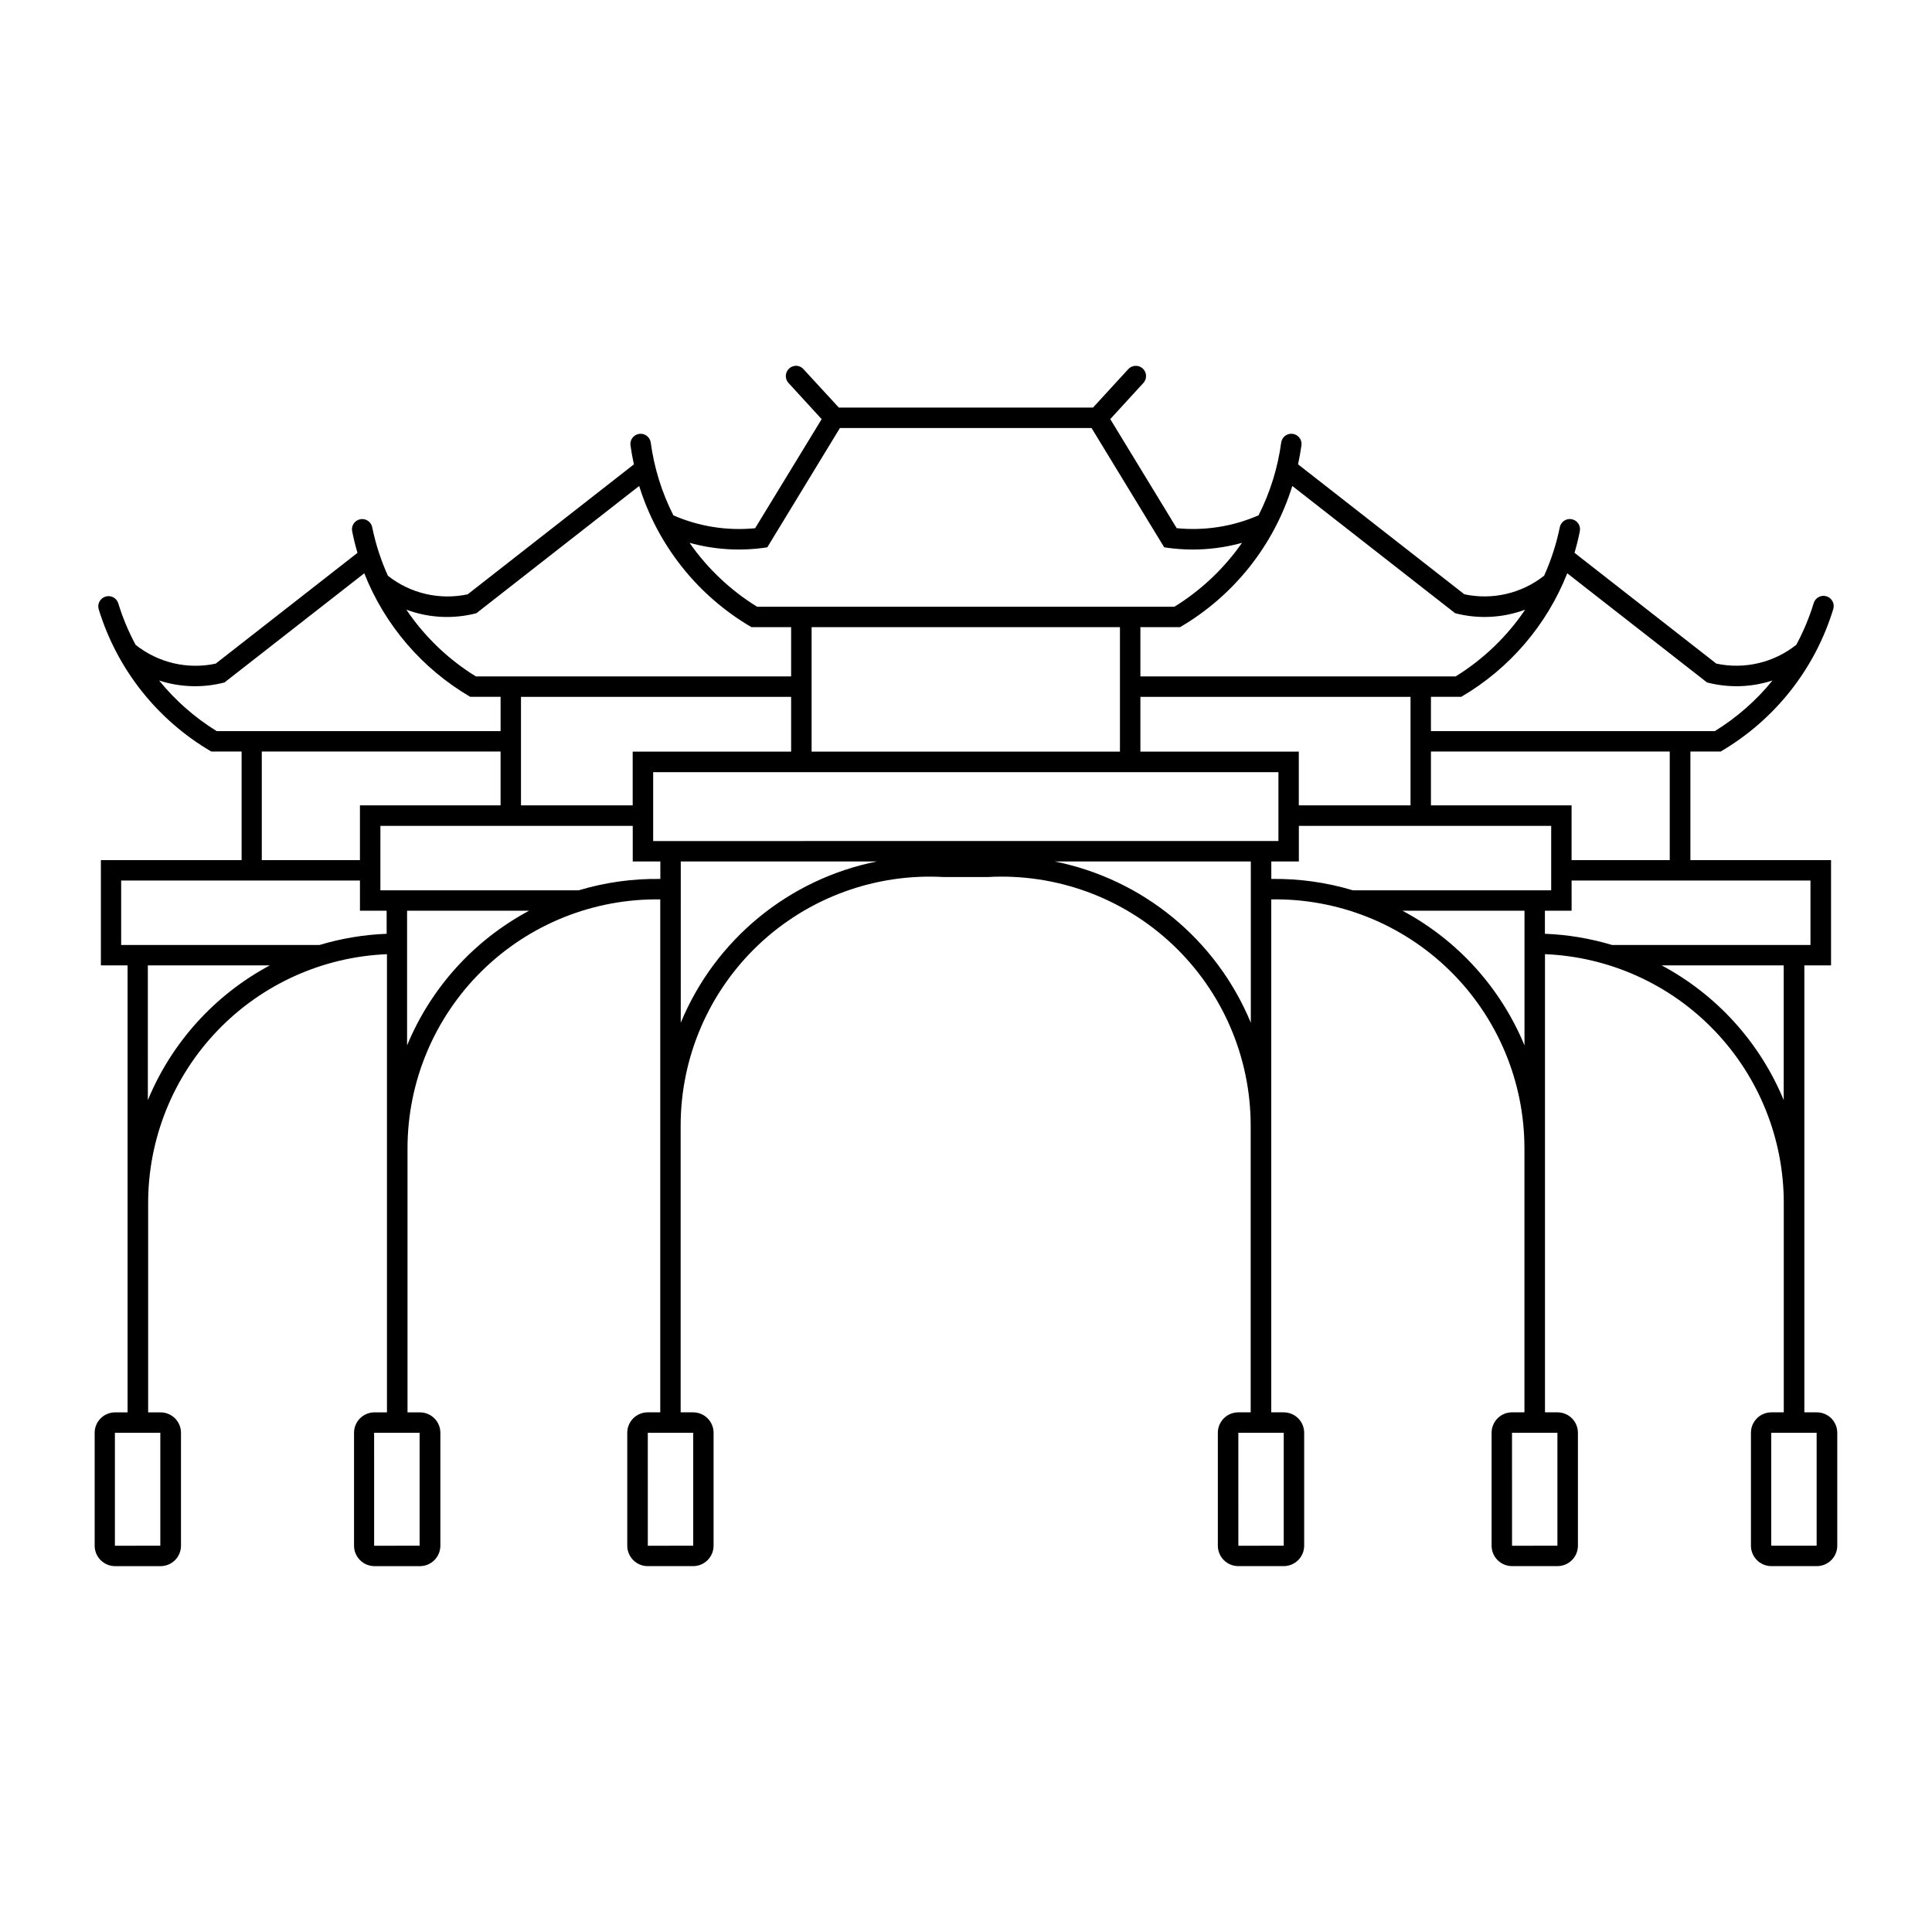 <?xml version="1.0" encoding="UTF-8"?>
<!-- Uploaded to: ICON Repo, www.iconrepo.com, Generator: ICON Repo Mixer Tools -->
<svg fill="#000000" width="800px" height="800px" version="1.1" viewBox="144 144 512 512" xmlns="http://www.w3.org/2000/svg">
 <path d="m354.8 240.95c-1.047 0.062-1.961 0.723-2.352 1.699-0.391 0.973-0.184 2.082 0.527 2.852l8.773 9.574-17.629 28.906h0.004c-7.394 0.734-14.855-0.438-21.668-3.406-3.074-6.059-5.102-12.594-6.008-19.332-0.23-1.453-1.574-2.457-3.035-2.262-1.457 0.191-2.496 1.516-2.336 2.977 0.238 1.715 0.543 3.418 0.914 5.106l-44.055 34.441c-7.426 1.586-15.176-0.215-21.137-4.922-1.848-4.09-3.238-8.375-4.141-12.77-0.125-0.727-0.535-1.371-1.141-1.785-0.609-0.414-1.355-0.566-2.078-0.418-0.719 0.148-1.348 0.582-1.742 1.199-0.395 0.621-0.52 1.375-0.348 2.09 0.379 1.891 0.844 3.766 1.387 5.617l-37.574 29.355c-7.461 1.598-15.246-0.23-21.219-4.981-1.887-3.504-3.426-7.184-4.59-10.988-0.211-0.688-0.684-1.266-1.32-1.605-0.633-0.336-1.375-0.41-2.062-0.199-0.691 0.207-1.266 0.684-1.605 1.316-0.34 0.637-0.41 1.379-0.199 2.066 4.859 15.859 15.504 29.309 29.824 37.68h8.039v28.781h-37.289v27.898h7.074v118.45h-3.293v0.004c-1.441-0.004-2.82 0.566-3.84 1.578-1.016 1.016-1.59 2.394-1.594 3.832v29.93c0.004 1.438 0.578 2.816 1.594 3.832 1.02 1.016 2.402 1.582 3.84 1.582h12.035c2.984-0.008 5.406-2.426 5.41-5.414v-29.93c-0.004-2.984-2.422-5.406-5.41-5.41h-3.293v-55.473c-0.004-17.035 6.582-33.414 18.379-45.703 11.793-12.293 27.887-19.547 44.906-20.246v121.42h-3.293c-1.438-0.004-2.816 0.566-3.836 1.578-1.02 1.016-1.594 2.394-1.594 3.832v29.93c0 1.438 0.574 2.816 1.594 3.832s2.398 1.582 3.836 1.582h12.035c2.988-0.008 5.406-2.426 5.414-5.414v-29.93c-0.004-2.984-2.426-5.406-5.414-5.41h-3.293v-69.969c0.008-17.668 7.098-34.598 19.688-46.996 12.586-12.398 29.621-19.234 47.289-18.973v135.93h-3.332v0.004c-2.988 0.004-5.406 2.426-5.41 5.41v29.93c0.004 2.988 2.422 5.406 5.41 5.414h12.031c1.438 0.004 2.82-0.566 3.84-1.582 1.02-1.012 1.594-2.391 1.594-3.832v-29.93c0-1.438-0.574-2.816-1.594-3.832s-2.402-1.582-3.84-1.578h-3.293v-75.953c-0.004-18.156 7.469-35.508 20.66-47.98 13.195-12.469 30.941-18.953 49.066-17.93h11.602c18.129-1.027 35.879 5.453 49.074 17.926 13.195 12.469 20.672 29.828 20.664 47.984v75.953h-3.293 0.004c-2.988 0.004-5.41 2.426-5.414 5.41v29.93c0.008 2.988 2.426 5.406 5.414 5.414h12.031c1.438 0.004 2.82-0.566 3.84-1.582 1.02-1.016 1.59-2.394 1.594-3.832v-29.93c0-1.438-0.574-2.816-1.594-3.832-1.02-1.016-2.402-1.582-3.84-1.578h-3.293v-135.94c17.688-0.293 34.754 6.523 47.371 18.926 12.613 12.402 19.723 29.352 19.727 47.043v69.965h-3.293v0.004c-2.988 0.004-5.406 2.426-5.41 5.41v29.93c0.004 2.988 2.422 5.406 5.41 5.414h12.031c1.438 0.004 2.82-0.566 3.84-1.582s1.594-2.394 1.594-3.832v-29.93c0-1.438-0.574-2.816-1.594-3.832s-2.402-1.582-3.84-1.578h-3.293v-121.42c17.02 0.699 33.113 7.953 44.906 20.246 11.793 12.289 18.379 28.668 18.375 45.703v55.473h-3.293c-2.984 0.004-5.406 2.426-5.41 5.41v29.93c0.004 2.988 2.426 5.406 5.41 5.414h12.039c1.438 0 2.816-0.566 3.836-1.582 1.02-1.016 1.59-2.394 1.594-3.832v-29.93c-0.004-1.438-0.574-2.816-1.594-3.832-1.02-1.016-2.398-1.582-3.836-1.578h-3.293v-118.45h7.074v-27.898h-37.27v-28.781h8.039l-0.004-0.004c14.312-8.375 24.949-21.824 29.805-37.68 0.23-0.695 0.172-1.453-0.164-2.102-0.336-0.648-0.922-1.137-1.621-1.348-0.699-0.215-1.453-0.137-2.094 0.219-0.641 0.352-1.113 0.945-1.309 1.652-1.164 3.805-2.703 7.484-4.594 10.984-5.965 4.746-13.738 6.574-21.195 4.984l-37.574-29.355c0.543-1.852 1.008-3.727 1.387-5.617 0.172-0.715 0.047-1.469-0.348-2.09s-1.023-1.051-1.742-1.199c-0.719-0.148-1.469 0.004-2.074 0.418-0.609 0.414-1.02 1.059-1.141 1.781-0.906 4.398-2.293 8.684-4.144 12.773-5.961 4.703-13.707 6.508-21.137 4.918l-44.074-34.441 0.004 0.004c0.371-1.691 0.672-3.391 0.91-5.106 0.16-1.461-0.879-2.785-2.336-2.977-1.457-0.195-2.805 0.809-3.035 2.262-0.902 6.734-2.934 13.27-6.004 19.332-6.82 2.973-14.289 4.144-21.691 3.406l-17.609-28.906 8.773-9.574c1.012-1.105 0.938-2.82-0.164-3.836-1.105-1.012-2.82-0.938-3.836 0.168l-9.348 10.188h-67.359l-9.371-10.188c-0.555-0.613-1.359-0.938-2.184-0.883zm11.785 16.48 66.691 0.004 19.246 31.609h0.004c6.879 1.074 13.91 0.672 20.621-1.188-4.75 6.812-10.848 12.574-17.918 16.934h-110.59c-7.062-4.359-13.152-10.125-17.898-16.934 6.707 1.855 13.73 2.262 20.602 1.188zm-53.199 15.355h0.004c4.898 15.75 15.512 29.094 29.75 37.414h10.516v13.059h-83.543c-7.328-4.523-13.609-10.555-18.426-17.691 5.941 2.211 12.418 2.539 18.555 0.945zm173.09 0 43.152 33.723h0.004c6.133 1.594 12.609 1.266 18.551-0.941-4.816 7.137-11.102 13.168-18.43 17.691h-83.535v-13.059h10.516c14.238-8.324 24.848-21.668 29.746-37.414zm-245.94 23.145c5.438 13.75 15.324 25.277 28.086 32.738h8.039v9.082h-75.238c-5.801-3.578-10.957-8.109-15.254-13.406 5.609 1.82 11.621 2 17.324 0.516zm318.8 0 37.043 28.926h0.004c5.711 1.488 11.727 1.309 17.344-0.516-4.301 5.297-9.465 9.828-15.273 13.41h-75.238v-9.082h8.039-0.004c12.762-7.465 22.652-18.992 28.086-32.738zm-200.25 14.27h81.711v32.984h-81.711zm-77.02 18.469h71.59v14.516h-41.988v14.25l-29.602-0.004zm164.15 0h71.586v28.762h-29.605v-14.25l-41.98 0.004zm-232.84 14.492h63.281v14.27h-37.27v14.516h-26.012zm309.84 0h63.285v28.781h-26.016v-14.516l-37.27 0.004zm-206.12 5.473h165.7v18.246l-165.7 0.004zm-72.285 14.227h66.871v9.43l7.316 0.004v4.633c-7.328-0.109-14.629 0.906-21.648 3.016h-52.543zm243.4 0h66.871v17.078l-52.543 0.004c-7.016-2.109-14.309-3.125-21.629-3.016v-4.633h7.301zm-163.8 9.43 51.988 0.004c-23.379 4.676-42.883 20.711-51.992 42.742zm99.078 0h51.988v42.746c-9.109-22.031-28.613-38.066-51.988-42.742zm-247.38 5.062h63.281v7.996h7.074v6.113c-6.039 0.234-12.027 1.234-17.812 2.973h-52.543zm384.38 0h63.305v17.078h-52.562v0.004c-5.789-1.742-11.777-2.742-17.816-2.977v-6.109h7.074zm-308.61 7.996h32.332v0.004c-14.586 7.797-26.012 20.41-32.332 35.691zm263.8 0h32.328v35.695c-6.32-15.281-17.746-27.895-32.328-35.691zm-332.5 14.492h32.312v0.004c-14.574 7.801-25.996 20.414-32.309 35.691zm401.19 0h32.332v35.695c-6.32-15.281-17.746-27.895-32.332-35.691zm-409.92 123.86h12.035v29.93l-12.035 0.004zm68.695 0h12.055v29.93l-12.051 0.004zm72.527 0h12.035v29.93l-12.031 0.004zm156.5 0h12.031v29.93l-12.027 0.004zm72.527 0h12.031v29.93l-12.027 0.004zm68.695 0h12.031v29.93h-12.031z"/>
</svg>